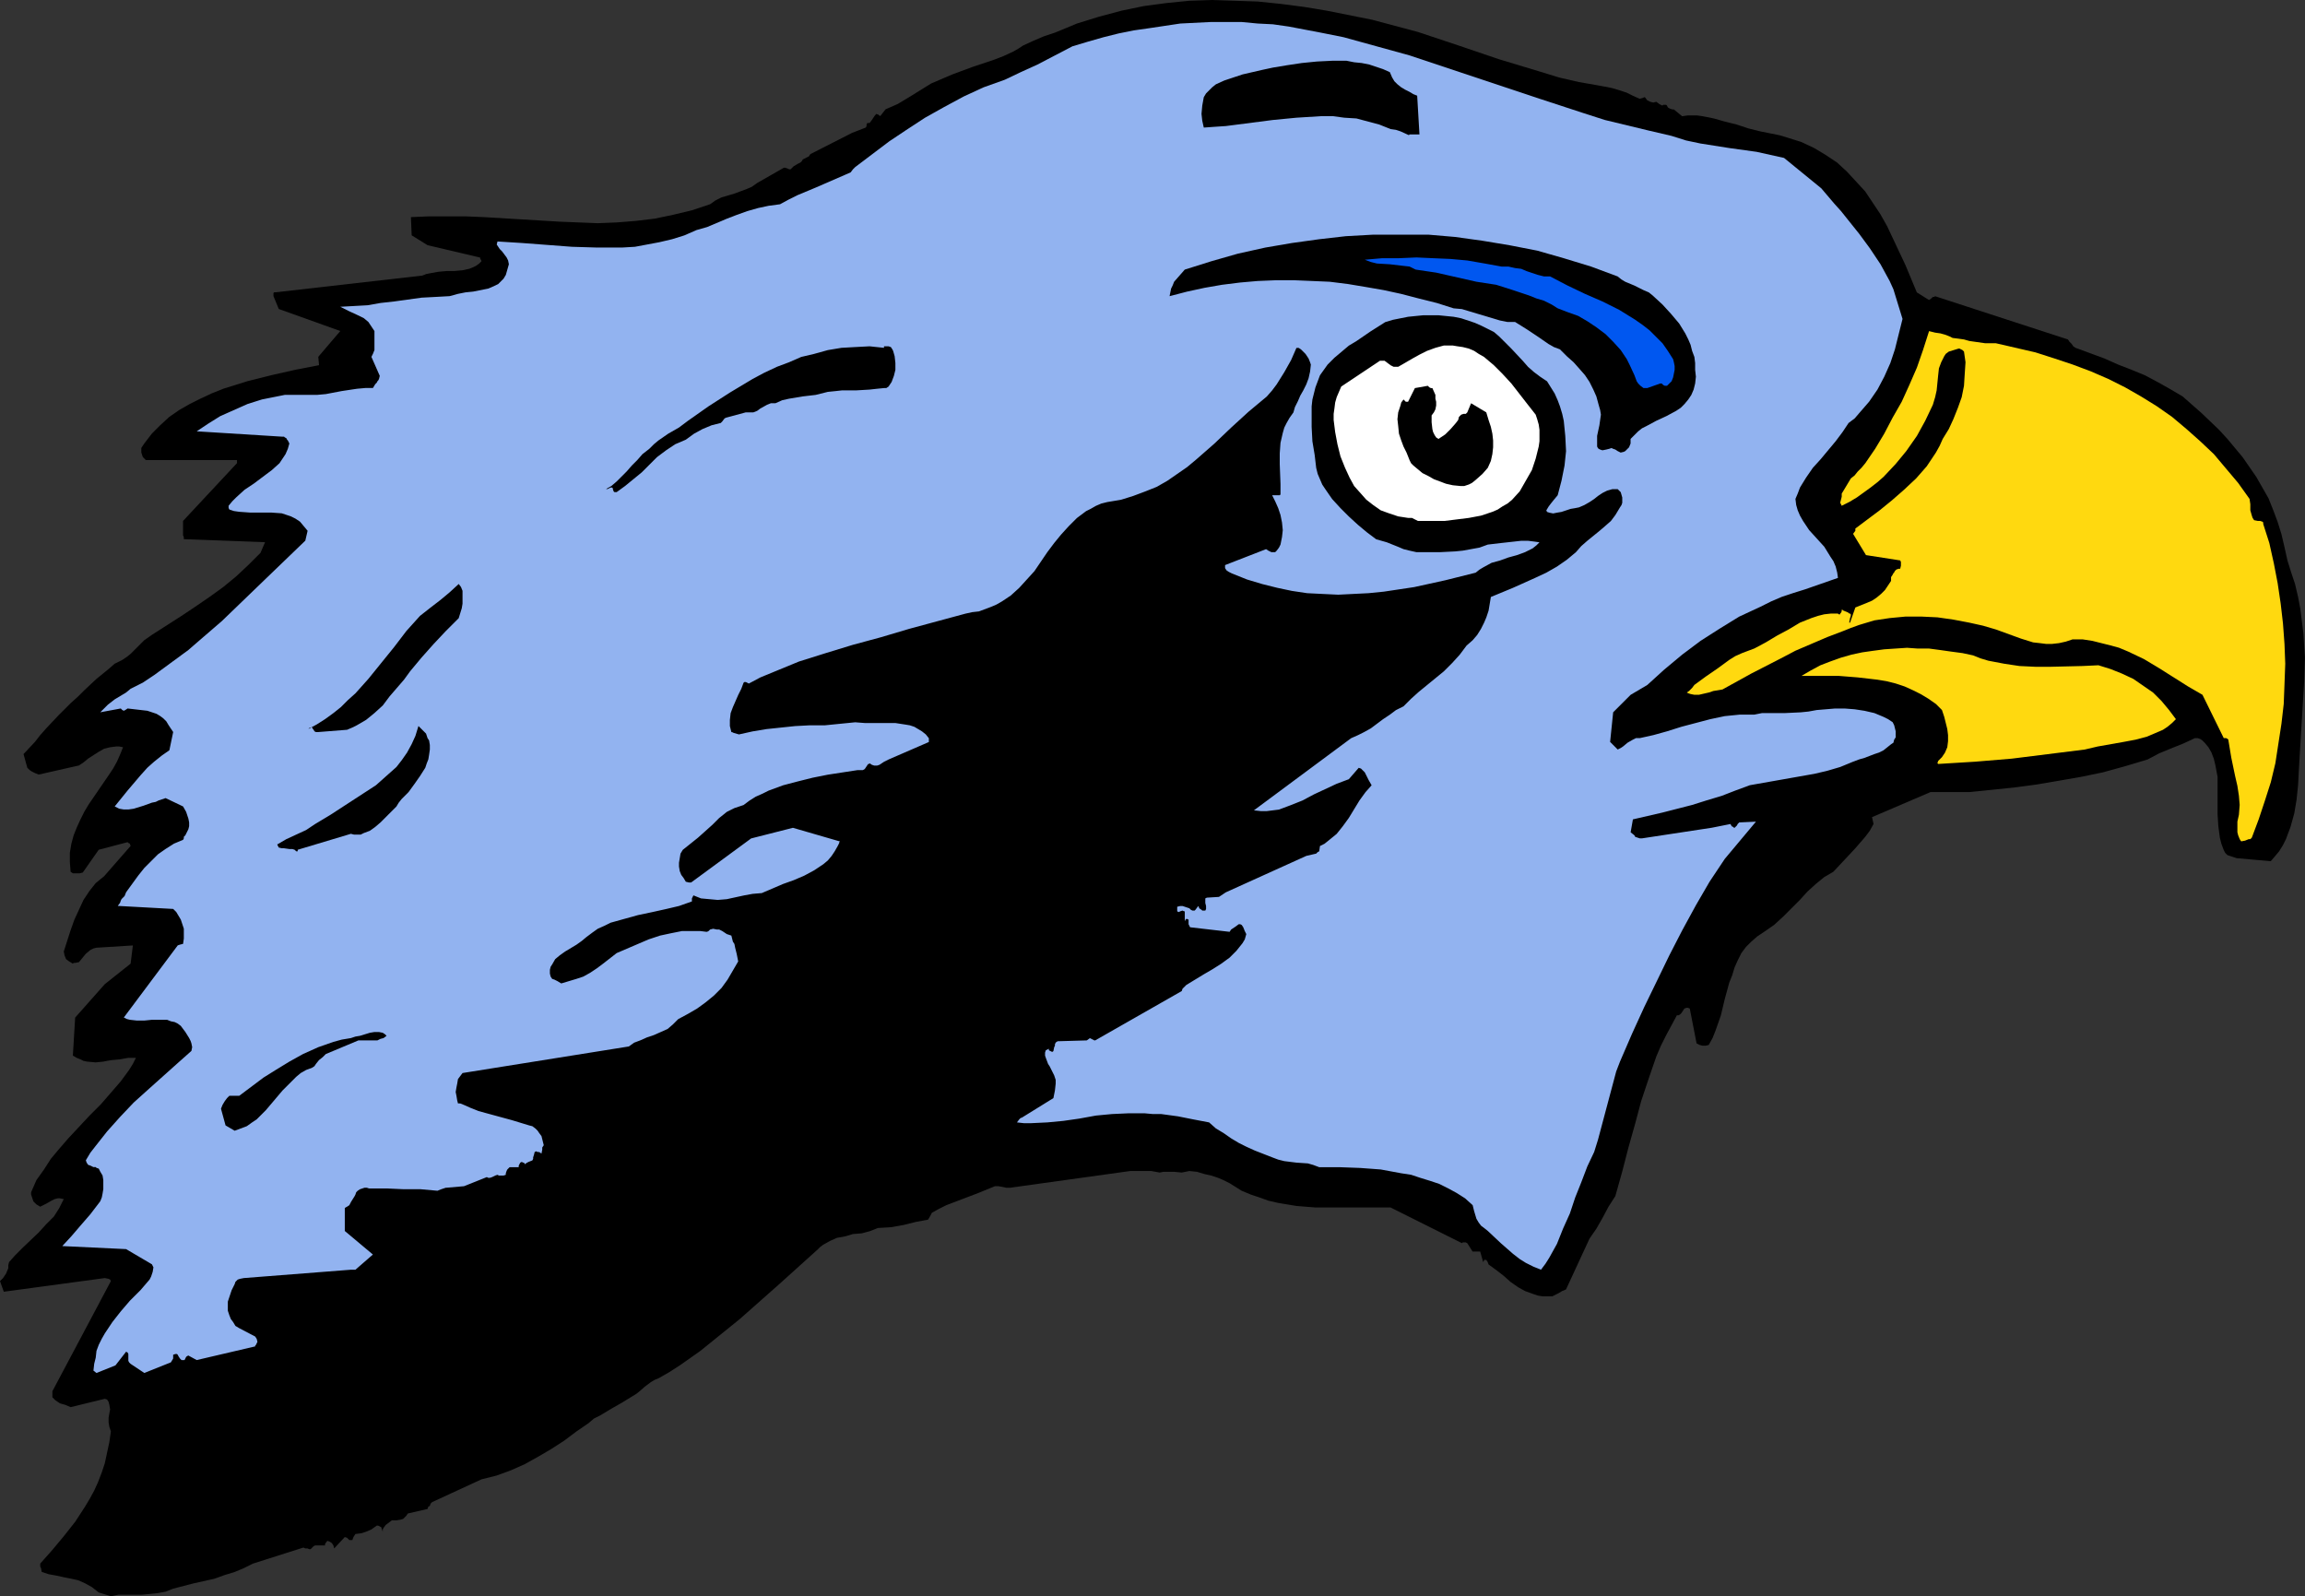 <?xml version="1.0" encoding="UTF-8" standalone="no"?>
<svg
   version="1.0"
   width="129.766mm"
   height="89.864mm"
   id="svg13"
   sodipodi:docname="Eagle 29.wmf"
   xmlns:inkscape="http://www.inkscape.org/namespaces/inkscape"
   xmlns:sodipodi="http://sodipodi.sourceforge.net/DTD/sodipodi-0.dtd"
   xmlns="http://www.w3.org/2000/svg"
   xmlns:svg="http://www.w3.org/2000/svg">
  <rect width="100%" height="100%" fill="#333333" stroke="none"/>
  <sodipodi:namedview
     id="namedview13"
     pagecolor="#ffffff"
     bordercolor="#000000"
     borderopacity="0.25"
     inkscape:showpageshadow="2"
     inkscape:pageopacity="0.0"
     inkscape:pagecheckerboard="0"
     inkscape:deskcolor="#d1d1d1"
     inkscape:document-units="mm" />
  <defs
     id="defs1">
    <pattern
       id="WMFhbasepattern"
       patternUnits="userSpaceOnUse"
       width="6"
       height="6"
       x="0"
       y="0" />
  </defs>
  <path
     style="fill:#000000;fill-opacity:1;fill-rule:evenodd;stroke:none"
     d="m 23.594,339.644 1.616,-0.323 h 1.616 3.232 l 1.778,-0.162 1.616,-0.162 1.778,-0.323 1.616,-0.646 4.363,-1.131 4.363,-0.969 2.262,-0.808 2.101,-0.646 1.939,-0.808 1.939,-0.969 10.666,-3.393 h 0.162 l 0.323,0.162 h 0.485 l 0.323,0.162 h 0.323 l 0.323,-0.323 0.323,-0.323 0.323,-0.162 h 1.939 0.162 v -0.323 l 0.485,-0.646 0.485,0.162 0.485,0.323 0.323,0.485 0.162,0.646 2.262,-2.424 0.485,0.162 0.323,0.323 0.162,0.162 h 0.646 l 0.162,-0.485 0.162,-0.323 0.323,-0.485 1.293,-0.162 0.97,-0.323 1.131,-0.485 1.131,-0.808 h 0.323 l 0.323,0.162 0.323,0.162 0.162,0.485 0.162,0.485 v -0.485 l 0.162,-0.323 0.485,-0.646 0.646,-0.485 0.646,-0.485 h 0.97 l 0.97,-0.162 0.485,-0.162 0.323,-0.323 0.323,-0.323 0.323,-0.485 4.202,-0.969 0.162,-0.485 0.323,-0.162 0.162,-0.485 0.323,-0.323 10.504,-4.847 3.232,-0.808 3.07,-1.131 2.909,-1.293 2.909,-1.616 2.747,-1.616 2.747,-1.777 2.586,-1.939 2.586,-1.777 1.131,-0.969 1.293,-0.646 2.424,-1.454 2.262,-1.293 2.101,-1.293 0.808,-0.485 0.646,-0.485 1.293,-1.131 1.293,-0.969 0.808,-0.485 0.808,-0.323 2.262,-1.293 2.262,-1.454 4.363,-3.07 4.202,-3.393 4.202,-3.393 8.403,-7.433 8.242,-7.433 0.485,-0.485 0.646,-0.485 1.454,-0.808 1.454,-0.646 1.778,-0.323 1.616,-0.485 1.939,-0.162 1.778,-0.485 1.616,-0.646 2.747,-0.162 2.747,-0.485 2.586,-0.646 2.586,-0.485 0.485,-0.808 0.323,-0.646 1.454,-0.808 1.616,-0.808 3.394,-1.293 3.394,-1.293 3.555,-1.454 h 0.808 l 0.808,0.162 0.808,0.162 h 0.808 l 25.533,-3.555 h 2.909 1.616 l 1.778,0.323 0.808,-0.162 h 0.808 1.454 l 1.616,0.162 0.808,-0.162 0.808,-0.162 1.616,0.162 1.616,0.485 1.454,0.323 1.454,0.485 1.131,0.485 1.293,0.646 1.293,0.808 1.293,0.808 1.939,0.808 1.939,0.646 1.778,0.646 2.101,0.485 3.878,0.646 4.04,0.323 h 4.04 4.04 4.04 3.878 l 15.19,7.594 0.162,-0.162 h 0.323 0.323 l 0.323,0.162 1.131,1.777 h 1.616 l 0.646,2.262 0.162,-0.323 v -0.162 h 0.162 0.323 l 0.323,0.485 0.162,0.485 1.778,1.293 1.454,1.131 1.454,1.293 1.616,1.131 1.454,0.808 1.778,0.646 0.97,0.323 0.97,0.162 h 0.97 1.131 l 1.293,-0.646 0.808,-0.485 0.808,-0.323 5.01,-10.826 1.454,-2.101 1.293,-2.262 1.293,-2.424 1.454,-2.262 1.454,-5.171 1.293,-5.009 1.454,-5.171 1.293,-4.847 1.616,-4.847 1.616,-4.686 0.97,-2.262 1.131,-2.262 1.131,-2.101 1.131,-2.101 h 0.323 l 0.323,-0.162 0.323,-0.323 0.323,-0.485 0.323,-0.485 0.485,-0.162 h 0.162 l 0.485,0.162 1.454,7.433 0.646,0.323 0.646,0.162 h 0.646 l 0.646,-0.162 0.808,-1.454 0.646,-1.616 1.131,-3.232 0.808,-3.393 0.97,-3.555 0.646,-1.616 0.485,-1.616 0.646,-1.454 0.808,-1.616 0.97,-1.293 1.131,-1.131 1.293,-1.131 1.454,-0.969 2.101,-1.454 1.939,-1.777 1.778,-1.777 1.778,-1.777 1.616,-1.777 1.778,-1.616 1.778,-1.454 1.939,-1.131 2.424,-2.585 2.262,-2.424 2.101,-2.424 0.97,-1.293 0.808,-1.454 -0.323,-1.454 12.443,-5.332 h 8.242 l 9.534,-0.969 4.848,-0.646 4.686,-0.808 4.686,-0.808 4.686,-0.969 4.686,-1.293 4.848,-1.454 2.424,-1.293 2.747,-1.131 2.424,-0.969 2.424,-1.131 h 0.646 l 0.485,0.162 0.485,0.323 0.485,0.485 0.808,0.969 0.646,1.131 0.485,1.293 0.323,1.293 0.485,2.585 v 2.747 5.171 l 0.162,2.585 0.323,2.424 0.323,1.293 0.485,1.293 0.162,0.323 0.162,0.323 0.485,0.485 1.939,0.646 7.272,0.646 0.97,-1.131 0.808,-0.969 0.808,-1.293 0.646,-1.293 0.485,-1.293 0.485,-1.293 0.808,-2.908 0.485,-2.908 0.323,-3.07 0.162,-3.07 0.162,-2.908 0.323,-5.332 0.323,-5.332 0.323,-5.332 0.162,-5.171 -0.323,-5.171 -0.323,-2.585 -0.323,-2.585 -0.485,-2.585 -0.646,-2.747 -0.808,-2.424 -0.808,-2.585 -0.646,-2.908 -0.646,-2.747 -0.808,-2.585 -0.97,-2.585 -0.97,-2.424 -1.293,-2.262 -1.293,-2.262 -1.454,-2.101 -1.454,-2.101 -1.616,-1.939 -1.616,-1.939 -1.778,-1.939 -3.717,-3.555 -4.04,-3.555 -2.747,-1.616 -2.586,-1.454 -2.747,-1.454 -2.747,-1.131 -2.909,-1.131 -2.909,-1.293 -3.07,-1.131 -3.07,-1.131 -0.485,-0.323 -0.323,-0.485 -0.485,-0.485 -0.323,-0.485 -28.28,-9.21 -0.162,0.162 h -0.323 l -0.323,0.323 -0.485,0.323 -2.586,-1.616 -2.424,-5.817 -2.586,-5.494 -1.293,-2.747 -1.454,-2.585 -1.616,-2.424 -1.616,-2.424 -1.939,-2.101 -1.939,-2.101 -2.101,-1.939 -2.424,-1.616 -2.424,-1.454 -2.747,-1.293 -3.07,-0.969 -1.616,-0.485 -1.616,-0.323 -2.424,-0.485 -2.586,-0.646 -2.424,-0.808 -2.586,-0.646 -2.262,-0.646 -2.424,-0.485 -1.131,-0.162 h -1.131 -0.97 l -1.131,0.162 -1.778,-1.454 h -0.323 l -0.485,-0.162 -0.323,-0.162 -0.162,-0.162 -0.162,-0.323 -0.162,-0.162 h -0.323 -0.323 l -0.162,0.162 -0.323,-0.162 -0.323,-0.162 -0.646,-0.485 -0.646,0.162 -0.646,-0.162 -0.646,-0.323 -0.485,-0.646 h -0.162 l -0.323,0.162 -0.646,0.162 -1.454,-0.646 -1.293,-0.646 -1.454,-0.485 -1.616,-0.485 -1.616,-0.323 -1.778,-0.323 -3.717,-0.646 -4.202,-0.969 -4.202,-1.293 -8.565,-2.585 -8.565,-2.908 -8.726,-2.908 -4.848,-1.293 -4.848,-1.293 -4.848,-0.969 -4.848,-0.969 -4.848,-0.808 -5.01,-0.646 L 267.609,0.323 262.761,0.162 257.913,0 l -4.848,0.162 -4.848,0.485 -4.848,0.646 -4.686,0.969 -4.848,1.293 -4.686,1.454 -4.686,1.939 -2.424,0.808 -2.262,0.969 -2.101,0.969 -0.97,0.646 -1.131,0.646 -2.101,0.969 -2.101,0.808 -4.363,1.454 -4.363,1.616 -2.262,0.969 -2.262,0.969 -4.686,2.908 -2.424,1.454 -2.586,1.131 -1.131,1.454 -0.162,-0.162 h -0.162 v -0.162 h -0.162 l -0.323,-0.162 -0.323,0.323 -0.323,0.485 -0.323,0.485 -0.485,0.646 h -0.323 -0.162 l -0.162,0.323 v 0.323 l -0.162,0.323 -2.909,1.131 -8.888,4.524 -0.323,0.485 -0.323,0.162 -0.97,0.485 -0.162,0.323 -0.323,0.323 -0.646,0.323 -0.808,0.485 -0.323,0.323 -0.323,0.323 h -0.323 l -0.323,-0.162 -0.485,-0.162 h -0.323 l -5.656,3.232 -1.131,0.808 -1.131,0.485 -2.586,0.969 -2.747,0.808 -1.293,0.646 -1.131,0.808 -3.878,1.293 -4.04,0.969 -3.878,0.808 -4.04,0.485 -4.04,0.323 -4.04,0.162 -4.04,-0.162 -4.04,-0.162 -8.08,-0.485 -8.08,-0.485 -3.878,-0.162 h -3.878 -3.878 l -3.878,0.162 0.162,3.878 3.394,2.101 10.989,2.585 h 0.162 v 0.162 l 0.162,0.323 0.162,0.323 -0.485,0.485 -0.646,0.485 -0.646,0.323 -0.808,0.323 -1.454,0.323 -1.778,0.162 h -1.616 l -1.778,0.162 -1.778,0.323 -0.808,0.162 -0.808,0.323 -31.189,3.555 h -0.323 l -0.162,0.162 v 0.323 0.323 l 1.131,2.747 13.09,4.686 -4.686,5.494 0.162,1.777 -5.01,0.969 -5.01,1.131 -5.171,1.293 -2.586,0.808 -2.586,0.808 -2.424,0.969 -2.424,1.131 -2.262,1.131 -2.262,1.293 -2.101,1.454 -1.939,1.777 -1.778,1.777 -1.616,2.101 -0.323,0.485 -0.323,0.485 v 0.485 0.485 l 0.162,0.485 0.162,0.485 0.323,0.323 0.323,0.323 h 18.907 0.162 0.323 v 0.323 0.323 L 38.946,110.845 v 2.747 0.323 l 0.162,0.323 v 0.485 l 17.291,0.646 -0.97,2.262 -2.586,2.585 -2.586,2.424 -2.747,2.262 -2.909,2.101 -3.07,2.101 -2.909,1.939 -6.302,4.04 -1.616,1.131 -1.454,1.454 -1.454,1.454 -0.808,0.646 -0.97,0.646 -1.616,0.808 -1.293,1.131 -2.586,2.101 -2.586,2.424 -1.293,1.293 -1.616,1.454 -2.586,2.585 -2.586,2.747 -1.293,1.454 -1.131,1.454 -2.424,2.585 0.808,2.908 0.485,0.485 0.485,0.323 0.646,0.323 0.808,0.323 8.565,-1.939 0.97,-0.646 0.97,-0.808 2.262,-1.454 1.131,-0.646 1.293,-0.323 1.293,-0.162 h 0.646 l 0.808,0.162 -0.646,1.616 -0.646,1.454 -0.808,1.454 -0.97,1.454 -2.101,3.07 -2.101,3.07 -0.97,1.616 -0.808,1.616 -0.808,1.777 -0.646,1.616 -0.485,1.777 -0.323,1.939 v 1.939 l 0.162,2.101 0.485,0.323 h 0.808 0.646 l 0.646,-0.162 3.394,-4.847 6.141,-1.616 0.162,0.162 0.323,0.162 0.162,0.485 -5.656,6.463 -0.808,0.646 -0.97,0.808 -0.646,0.808 -0.646,0.808 -1.293,1.939 -0.97,2.101 -0.97,2.101 -0.808,2.262 -1.454,4.524 0.162,0.808 0.323,0.808 0.646,0.485 0.808,0.485 0.162,-0.162 h 0.323 l 0.808,-0.162 1.454,-1.777 0.97,-0.808 0.646,-0.323 0.646,-0.162 7.757,-0.485 -0.485,3.878 -5.494,4.363 -6.302,7.11 -0.485,8.079 0.808,0.485 0.808,0.323 0.646,0.323 0.808,0.162 1.778,0.162 1.616,-0.162 0.808,-0.162 0.97,-0.162 1.778,-0.162 1.778,-0.323 h 1.616 l -0.646,1.293 -0.808,1.293 -1.778,2.424 -2.101,2.424 -2.101,2.424 -2.424,2.424 -2.262,2.424 -2.262,2.424 -2.101,2.424 -1.616,1.939 -1.454,2.262 -1.616,2.262 -1.131,2.585 v 0.485 l 0.162,0.485 0.323,0.969 0.646,0.646 0.808,0.485 1.293,-0.646 1.131,-0.646 0.646,-0.323 0.646,-0.162 h 0.485 l 0.808,0.162 -0.485,0.969 -0.485,0.969 -1.131,1.777 -1.616,1.616 -1.616,1.777 -3.394,3.232 -1.616,1.616 -1.293,1.454 -0.162,0.646 v 0.646 L 1.293,270.972 0.646,271.941 0,272.587 l 0.808,2.262 21.493,-2.908 0.808,0.162 0.323,0.162 0.162,0.323 -12.443,23.429 v 1.293 l 0.323,0.323 0.323,0.323 0.97,0.646 1.131,0.323 1.131,0.485 7.272,-1.777 0.485,0.162 0.323,0.485 0.162,0.646 0.162,0.969 -0.162,0.808 -0.162,0.969 v 0.969 l 0.162,0.969 0.323,0.969 -0.323,2.262 -0.485,2.262 -0.485,2.262 -0.646,1.939 -0.808,2.101 -0.808,1.777 -0.97,1.777 -0.97,1.616 -2.101,3.232 -2.424,3.07 -2.424,2.908 -2.586,2.908 v 0.646 l 0.162,0.323 0.162,0.808 1.454,0.485 1.778,0.323 1.454,0.323 1.616,0.323 1.454,0.323 1.454,0.646 1.454,0.808 1.454,1.131 z"
     id="path1" />
  <path
     style="fill:#92b3f0;fill-opacity:1;fill-rule:evenodd;stroke:none"
     d="m 20.523,292.139 4.04,-1.616 2.262,-2.908 0.323,0.162 0.162,0.323 v 1.454 l 0.162,0.323 0.323,0.323 2.909,1.939 5.656,-2.262 0.485,-0.808 v -0.808 l 0.485,-0.162 h 0.323 l 0.162,0.162 0.162,0.323 0.323,0.485 0.323,0.323 h 0.323 0.323 l 0.162,-0.323 0.162,-0.323 0.162,-0.162 0.323,-0.162 1.778,0.969 12.443,-2.908 v -0.162 l 0.162,-0.162 0.323,-0.646 -0.162,-0.646 -0.323,-0.485 -3.394,-1.777 -0.808,-0.485 -0.485,-0.808 -0.485,-0.646 -0.323,-0.808 -0.323,-0.969 v -0.969 -0.969 l 0.323,-0.969 0.485,-1.454 0.646,-1.293 0.162,-0.485 0.485,-0.485 0.485,-0.162 0.808,-0.162 22.786,-1.777 h 0.97 l 3.717,-3.232 -5.979,-5.009 v -4.524 -0.323 l 0.162,-0.162 0.323,-0.162 0.485,-0.323 0.162,-0.323 0.162,-0.323 0.808,-1.293 0.162,-0.323 0.162,-0.485 0.323,-0.323 0.485,-0.323 0.485,-0.162 0.485,-0.162 h 0.485 l 0.485,0.162 h 1.939 1.939 l 3.555,0.162 h 3.555 l 3.555,0.323 0.808,-0.323 0.485,-0.162 0.485,-0.162 h 0.162 l 3.717,-0.323 4.848,-1.939 0.323,0.162 h 0.323 l 0.485,-0.162 0.323,-0.162 0.323,-0.162 0.485,-0.162 0.323,0.162 h 0.97 l 0.485,-0.162 v -0.323 l 0.162,-0.485 0.162,-0.323 0.485,-0.485 h 1.939 v -0.323 l 0.162,-0.323 0.162,-0.323 0.323,-0.162 0.323,0.162 h 0.162 l 0.162,0.323 0.485,-0.323 0.323,-0.162 0.808,-0.323 0.162,-0.323 v -0.323 l 0.162,-0.485 0.162,-0.646 0.323,-0.162 0.323,0.162 h 0.323 l 0.485,0.323 0.162,-0.808 v -0.485 l 0.323,-0.485 -0.323,-1.293 -0.162,-0.646 -0.485,-0.646 -0.323,-0.485 -0.485,-0.485 -0.646,-0.485 -0.646,-0.162 -3.717,-1.131 -3.555,-0.969 -3.555,-0.969 -1.616,-0.646 -1.454,-0.646 -0.808,-0.323 H 97.445 l -0.162,-0.646 -0.162,-0.969 -0.162,-0.808 0.162,-0.969 0.162,-0.808 0.162,-0.969 0.485,-0.646 0.485,-0.646 35.39,-5.655 1.131,-0.808 1.293,-0.485 1.454,-0.646 1.454,-0.485 1.454,-0.646 1.454,-0.646 1.131,-0.969 1.131,-1.131 2.101,-1.131 1.939,-1.131 1.778,-1.293 1.778,-1.454 1.616,-1.616 1.293,-1.777 1.131,-1.939 1.131,-1.939 -0.323,-1.616 -0.323,-1.293 -0.162,-0.808 -0.323,-0.485 -0.162,-0.646 -0.162,-0.646 -0.97,-0.323 -0.97,-0.646 -0.646,-0.323 h -0.485 l -0.808,-0.162 -0.646,0.162 -0.323,0.323 -0.323,0.162 h -0.162 v 0 l -1.293,-0.162 h -1.454 -2.424 l -2.424,0.485 -2.262,0.485 -2.424,0.808 -2.262,0.969 -4.525,1.939 -1.454,1.131 -1.454,1.131 -1.293,0.969 -1.454,0.969 -1.454,0.808 -1.454,0.485 -1.616,0.485 -1.616,0.485 -0.808,-0.485 -0.323,-0.162 -0.323,-0.162 -0.485,-0.162 -0.323,-0.485 -0.162,-0.646 v -0.808 l 0.162,-0.646 0.323,-0.485 0.646,-1.131 0.97,-0.808 1.131,-0.808 2.424,-1.454 1.131,-0.808 0.97,-0.808 1.293,-0.969 1.131,-0.808 1.454,-0.646 1.293,-0.646 2.909,-0.808 2.909,-0.808 3.07,-0.646 2.909,-0.646 2.747,-0.646 2.747,-0.969 v -0.646 l 0.323,-0.646 0.808,0.323 0.808,0.323 1.778,0.162 1.778,0.162 1.939,-0.162 3.717,-0.808 1.778,-0.323 1.939,-0.162 2.262,-0.969 2.262,-0.969 2.262,-0.808 2.262,-0.969 2.101,-1.131 1.939,-1.293 0.97,-0.808 0.808,-0.969 0.646,-0.969 0.646,-1.131 0.323,-0.646 v -0.162 l 0.162,-0.162 -10.019,-2.908 -8.888,2.262 -12.766,9.372 h -0.485 l -0.646,-0.162 -0.485,-0.808 -0.485,-0.646 -0.323,-0.808 -0.162,-0.969 v -0.808 l 0.162,-0.969 0.162,-0.969 0.485,-0.808 1.616,-1.293 1.616,-1.293 3.07,-2.747 1.454,-1.454 1.616,-1.293 1.616,-0.808 0.97,-0.323 0.97,-0.323 1.293,-0.969 1.293,-0.808 1.454,-0.646 1.293,-0.646 3.07,-1.131 3.07,-0.808 3.232,-0.808 3.232,-0.646 6.302,-0.969 h 1.131 l 0.323,-0.162 0.162,-0.162 0.323,-0.485 0.323,-0.485 h 0.162 l 0.162,-0.162 0.485,0.323 0.485,0.162 h 0.646 l 0.485,-0.162 0.97,-0.646 0.97,-0.485 8.565,-3.716 v -0.808 l -0.646,-0.808 -0.808,-0.646 -0.808,-0.485 -0.808,-0.485 -0.97,-0.323 -0.97,-0.162 -2.101,-0.323 h -2.262 -2.101 -2.101 l -2.101,-0.162 -3.232,0.323 -3.232,0.323 h -3.232 l -3.07,0.162 -3.07,0.323 -3.07,0.323 -2.909,0.485 -2.909,0.646 -1.131,-0.323 -0.323,-0.162 h -0.162 l -0.323,-1.293 v -1.293 l 0.162,-1.454 0.485,-1.293 1.131,-2.585 0.646,-1.293 0.485,-1.293 0.162,-0.162 h 0.323 l 0.646,0.323 2.424,-1.293 2.747,-1.131 2.747,-1.131 2.747,-1.131 5.656,-1.777 5.818,-1.777 5.979,-1.616 5.979,-1.777 5.979,-1.616 5.979,-1.616 1.454,-0.323 1.454,-0.162 1.293,-0.485 1.293,-0.485 1.131,-0.485 1.131,-0.646 1.939,-1.293 1.778,-1.616 1.616,-1.777 1.616,-1.777 2.747,-4.04 1.454,-1.939 1.454,-1.777 1.616,-1.777 1.778,-1.777 1.939,-1.454 0.97,-0.485 1.131,-0.646 1.131,-0.485 1.293,-0.323 2.909,-0.485 2.586,-0.808 2.586,-0.969 2.424,-0.969 2.262,-1.293 2.101,-1.454 2.101,-1.454 1.939,-1.616 3.878,-3.393 3.555,-3.393 3.717,-3.393 1.939,-1.616 1.939,-1.616 1.131,-1.293 0.97,-1.293 1.616,-2.585 1.454,-2.585 1.131,-2.585 h 0.485 l 0.485,0.323 0.485,0.485 0.485,0.485 0.646,0.969 0.323,0.808 0.162,0.485 -0.162,1.454 -0.323,1.454 -0.485,1.293 -0.646,1.293 -0.646,1.131 -0.485,1.131 -0.646,1.293 -0.323,1.131 -0.808,1.131 -0.646,1.131 -0.485,0.969 -0.323,1.131 -0.485,2.101 -0.162,2.262 v 2.262 l 0.162,4.201 v 2.101 0.162 l -0.162,0.162 h -0.485 -0.646 -0.485 l 0.646,1.293 0.646,1.454 0.485,1.454 0.323,1.616 0.162,1.616 -0.162,1.454 -0.323,1.616 -0.323,0.646 -0.485,0.646 -0.323,0.323 h -0.162 -0.323 -0.323 l -0.646,-0.323 -0.485,-0.323 -8.726,3.393 v 0.646 l 0.323,0.485 0.485,0.323 0.646,0.323 3.232,1.293 3.232,0.969 3.232,0.808 3.07,0.646 3.232,0.485 3.232,0.162 3.394,0.162 3.232,-0.162 3.232,-0.162 3.232,-0.323 3.232,-0.485 3.232,-0.485 6.626,-1.454 6.464,-1.616 0.808,-0.646 0.808,-0.485 1.778,-0.969 1.778,-0.485 1.778,-0.646 1.778,-0.485 1.778,-0.646 1.616,-0.808 0.808,-0.646 0.646,-0.646 -1.131,-0.162 -1.293,-0.162 h -1.454 l -1.454,0.162 -2.909,0.323 -2.747,0.323 -1.778,0.646 -1.778,0.323 -1.778,0.323 -1.616,0.162 -3.232,0.162 h -3.394 -1.616 l -1.454,-0.323 -1.293,-0.323 -1.131,-0.485 -2.424,-0.969 -1.131,-0.323 -1.131,-0.323 -1.939,-1.454 -1.939,-1.616 -1.939,-1.777 -1.778,-1.777 -1.778,-1.939 -1.454,-2.101 -0.646,-0.969 -0.485,-1.131 -0.485,-1.131 -0.323,-1.293 -0.323,-2.747 -0.485,-2.908 -0.162,-3.07 v -2.908 -1.454 l 0.162,-1.454 0.323,-1.293 0.323,-1.293 0.485,-1.293 0.485,-1.293 0.808,-1.131 0.808,-1.131 1.454,-1.454 3.07,-2.585 1.616,-0.969 3.07,-2.101 3.07,-1.939 1.616,-0.485 1.616,-0.323 1.616,-0.323 1.616,-0.162 1.616,-0.162 h 1.616 1.616 l 1.616,0.162 1.616,0.162 1.616,0.323 1.454,0.485 1.454,0.485 1.454,0.646 1.293,0.646 1.293,0.646 1.131,0.969 2.586,2.585 2.424,2.585 1.131,1.293 1.293,1.131 1.293,0.969 1.454,0.969 0.808,1.293 0.808,1.293 0.646,1.454 0.485,1.293 0.485,1.616 0.323,1.454 0.162,1.616 0.162,1.616 0.162,3.232 -0.323,3.07 -0.646,3.232 -0.808,3.07 -0.808,0.969 -0.646,0.808 -0.485,0.646 -0.485,0.808 0.162,0.323 0.485,0.162 0.808,0.162 0.808,-0.162 0.97,-0.162 0.97,-0.323 0.97,-0.323 0.97,-0.162 0.808,-0.162 1.131,-0.485 1.131,-0.646 0.97,-0.646 0.808,-0.646 0.97,-0.646 0.97,-0.485 1.131,-0.323 h 0.485 0.646 l 0.323,0.323 0.323,0.323 0.323,1.131 v 0.485 0.646 l -0.162,0.485 -0.323,0.485 -0.97,1.616 -0.97,1.293 -1.293,1.131 -1.131,0.969 -2.586,2.101 -1.293,1.131 -1.131,1.293 -1.939,1.616 -2.101,1.454 -2.262,1.293 -2.424,1.131 -4.686,2.101 -4.686,1.939 -0.485,2.908 -0.485,1.454 -0.485,1.131 -0.646,1.293 -0.808,1.293 -0.97,1.131 -1.293,1.131 -1.454,1.939 -1.616,1.777 -1.778,1.777 -1.778,1.454 -3.555,2.908 -1.616,1.454 -1.616,1.616 -1.616,0.808 -1.293,0.969 -1.454,0.969 -1.293,0.969 -1.293,0.969 -1.454,0.808 -1.293,0.646 -1.454,0.646 -20.685,15.35 1.454,0.162 h 1.293 l 1.293,-0.162 1.293,-0.162 1.293,-0.485 1.293,-0.485 2.424,-0.969 2.424,-1.293 2.424,-1.131 2.424,-1.131 1.293,-0.485 1.293,-0.485 2.101,-2.424 0.485,0.162 0.323,0.323 0.485,0.485 0.485,0.969 0.323,0.646 0.646,1.131 -1.293,1.454 -1.293,1.777 -2.262,3.716 -1.293,1.777 -1.293,1.616 -1.778,1.454 -0.808,0.646 -0.97,0.485 -0.162,1.131 -0.323,0.162 -0.323,0.323 -2.101,0.485 -17.13,7.756 -1.454,0.969 -2.586,0.162 -0.323,0.162 v 0.323 0.646 l 0.162,0.646 v 0.646 l -0.162,0.323 h -0.323 -0.323 l -0.162,-0.162 -0.485,-0.323 -0.162,-0.485 -0.162,0.162 -0.485,0.646 -0.162,0.162 h -0.485 l -0.323,-0.162 -0.323,-0.323 -0.485,-0.162 -0.97,-0.323 h -0.485 l -0.646,0.162 v 0.969 l 0.323,0.162 0.323,-0.162 0.485,-0.162 0.323,0.162 h 0.162 v 2.747 -0.646 l 0.162,-0.323 0.162,-0.162 h 0.162 l 0.323,0.162 v 0.485 0.485 l 0.162,0.323 0.162,0.323 8.403,0.969 0.323,-0.485 0.485,-0.323 0.485,-0.323 0.646,-0.485 h 0.323 l 0.323,0.162 0.323,0.485 0.323,0.808 0.323,0.646 -0.323,1.131 -0.485,0.808 -0.646,0.808 -0.646,0.808 -1.454,1.454 -1.778,1.293 -1.778,1.131 -1.939,1.131 -3.717,2.262 -0.162,0.162 -0.323,0.323 -0.323,0.323 -0.162,0.485 -18.422,10.503 h -0.162 l -0.323,-0.162 -0.323,-0.162 -0.323,-0.162 -0.646,0.485 -5.656,0.162 h -0.485 l -0.323,0.162 -0.162,0.162 -0.162,0.323 v 0.323 l -0.162,0.323 -0.162,0.808 -0.162,0.162 h -0.162 l -0.323,-0.162 -0.323,-0.162 v -0.323 l -0.646,0.323 -0.162,0.485 v 0.646 l 0.162,0.485 0.485,1.293 0.323,0.485 0.162,0.323 0.485,0.969 0.323,0.646 0.323,0.969 v 0.808 l -0.162,1.454 -0.323,1.616 -6.787,4.201 h -0.162 l -0.323,0.323 -0.485,0.646 1.454,0.162 h 1.616 l 3.394,-0.162 3.394,-0.323 3.394,-0.485 3.555,-0.646 3.394,-0.323 3.555,-0.162 h 1.778 1.616 l 1.778,0.162 h 1.778 l 3.555,0.485 3.232,0.646 3.394,0.646 1.454,1.293 1.616,0.969 1.616,1.131 1.616,0.969 1.616,0.808 1.778,0.808 3.717,1.454 1.293,0.485 1.293,0.323 2.586,0.323 2.424,0.162 1.131,0.323 1.293,0.485 h 4.363 l 4.363,0.162 4.363,0.323 4.363,0.808 2.101,0.323 1.939,0.646 2.101,0.646 1.939,0.646 1.939,0.969 1.778,0.969 1.778,1.131 1.616,1.454 0.323,1.293 0.485,1.616 0.485,0.808 0.485,0.646 0.646,0.485 0.808,0.646 2.747,2.585 2.586,2.262 1.454,1.131 1.293,0.808 1.616,0.808 1.616,0.646 0.97,-1.293 0.808,-1.293 1.616,-2.908 1.293,-3.232 1.454,-3.232 1.131,-3.393 1.293,-3.232 1.293,-3.393 1.454,-3.07 0.808,-2.585 0.646,-2.424 1.293,-4.847 1.293,-4.847 0.646,-2.424 0.808,-2.101 2.586,-5.979 2.586,-5.655 2.747,-5.655 2.586,-5.332 2.747,-5.332 2.909,-5.332 2.909,-5.009 3.232,-4.847 6.626,-7.917 -3.555,0.162 -0.323,0.323 -0.162,0.323 -0.162,0.162 -0.323,0.323 h -0.162 l -0.162,-0.162 -0.323,-0.162 -0.162,-0.323 -0.162,-0.162 h 0.162 l -4.04,0.808 -14.867,2.262 h -0.485 l -0.485,-0.162 -0.485,-0.162 -0.162,-0.323 -0.808,-0.646 0.485,-2.747 6.302,-1.454 6.302,-1.616 3.07,-0.969 3.232,-0.969 2.909,-1.131 3.07,-1.131 5.494,-0.969 2.747,-0.485 2.747,-0.485 2.747,-0.485 2.747,-0.646 2.747,-0.808 2.747,-1.131 1.293,-0.485 1.131,-0.323 2.101,-0.808 0.97,-0.323 0.97,-0.485 0.808,-0.646 0.808,-0.646 0.485,-0.323 0.162,-0.646 0.323,-0.485 v -0.646 -0.646 l -0.162,-0.646 -0.162,-0.646 -0.323,-0.646 -0.97,-0.646 -0.97,-0.485 -1.939,-0.808 -2.101,-0.485 -2.101,-0.323 -2.101,-0.162 h -2.101 l -1.939,0.162 -1.939,0.162 -1.778,0.323 -1.616,0.162 -3.394,0.162 h -3.232 -1.616 l -1.616,0.323 h -1.454 -1.616 l -3.232,0.323 -3.07,0.646 -3.07,0.808 -3.07,0.808 -3.07,0.969 -2.909,0.808 -2.909,0.646 h -0.808 l -0.646,0.323 -1.131,0.646 -0.97,0.808 -0.485,0.323 -0.646,0.323 -1.616,-1.616 0.646,-6.302 3.717,-3.716 3.555,-2.101 3.555,-3.232 3.878,-3.232 3.878,-2.908 4.04,-2.585 4.202,-2.585 4.525,-2.101 2.262,-1.131 2.262,-0.969 2.424,-0.808 2.586,-0.808 6.949,-2.424 -0.162,-1.131 -0.323,-1.293 -0.485,-1.131 -0.646,-0.969 -1.293,-2.101 -3.232,-3.555 -1.293,-1.939 -0.646,-1.131 -0.485,-1.131 -0.323,-1.131 -0.162,-1.293 0.485,-1.131 0.485,-1.293 1.293,-2.101 1.454,-2.101 1.616,-1.777 1.616,-1.939 1.616,-1.939 1.454,-1.939 1.293,-1.939 1.293,-0.969 0.97,-1.131 2.101,-2.424 1.778,-2.585 1.454,-2.747 1.293,-2.908 0.97,-2.908 0.808,-3.232 0.808,-3.232 -0.646,-2.101 -0.646,-2.101 -0.646,-2.101 -0.808,-1.777 -0.97,-1.777 -0.97,-1.777 -2.262,-3.393 -2.262,-3.07 -2.586,-3.232 -1.293,-1.616 -1.454,-1.616 -2.747,-3.232 -7.918,-6.463 -2.909,-0.646 -2.909,-0.646 -5.818,-0.808 -6.141,-0.969 -3.07,-0.646 -3.07,-0.969 -4.848,-1.131 -4.686,-1.131 -4.686,-1.131 -4.525,-1.454 -9.373,-3.07 -9.211,-3.07 -9.211,-3.07 -9.211,-3.07 -4.686,-1.293 -4.686,-1.293 -4.686,-1.293 -4.848,-0.969 -3.394,-0.646 -3.394,-0.646 -3.394,-0.485 -3.232,-0.162 -3.394,-0.323 h -3.232 -3.394 l -3.232,0.162 -3.232,0.162 -3.232,0.485 -3.232,0.485 -3.394,0.485 -3.232,0.646 -3.232,0.808 -3.394,0.969 -3.232,0.969 -3.717,1.939 -3.717,1.939 -3.555,1.616 -3.394,1.616 -4.525,1.616 -4.202,1.939 -4.202,2.262 -4.04,2.262 -3.717,2.424 -3.878,2.585 -7.272,5.494 -0.162,0.162 -0.323,0.323 -0.485,0.646 -3.717,1.616 -3.717,1.616 -3.878,1.616 -1.939,0.969 -1.778,0.969 -2.424,0.323 -2.262,0.485 -2.262,0.646 -2.262,0.808 -2.101,0.808 -4.202,1.777 -2.262,0.646 -2.586,1.131 -2.586,0.808 -2.747,0.646 -2.586,0.485 -2.586,0.485 -2.747,0.162 h -2.586 -2.747 l -5.333,-0.162 -10.666,-0.808 -5.171,-0.323 -0.162,0.646 0.323,0.485 0.323,0.485 0.485,0.485 0.97,1.293 0.323,0.646 0.162,0.808 -0.646,2.262 -0.485,0.808 -0.646,0.646 -0.485,0.485 -0.646,0.323 -1.454,0.646 -1.616,0.323 -1.616,0.323 -1.616,0.162 -1.616,0.323 -1.778,0.485 -2.909,0.162 -3.07,0.162 -5.818,0.808 -2.909,0.323 -2.747,0.485 -2.909,0.162 -2.909,0.162 1.939,0.969 2.101,0.969 0.97,0.485 0.97,0.808 0.646,0.969 0.646,0.969 v 1.293 1.454 1.293 l -0.323,0.808 -0.323,0.646 1.778,4.04 -0.162,0.646 -0.162,0.323 -0.162,0.162 -0.162,0.323 -0.323,0.323 -0.485,0.808 h -1.616 l -1.778,0.162 -3.232,0.485 -3.394,0.646 -1.778,0.162 H 65.771 63.994 62.378 60.6 l -1.616,0.323 -1.616,0.323 -1.616,0.323 -3.07,0.969 -2.909,1.293 -2.909,1.293 -2.586,1.616 -2.424,1.616 18.099,1.131 h 0.485 l 0.162,0.162 0.323,0.162 0.162,0.323 0.162,0.162 0.323,0.646 -0.323,1.131 -0.485,1.131 -0.646,0.969 -0.646,0.969 -1.616,1.454 -1.939,1.454 -1.939,1.454 -1.939,1.293 -1.778,1.616 -0.808,0.808 -0.808,0.969 v 0.323 0.162 l 0.162,0.323 0.97,0.323 1.131,0.162 2.262,0.162 h 4.525 l 2.262,0.162 0.97,0.323 0.97,0.323 0.97,0.485 0.97,0.646 0.808,0.969 0.808,0.969 -0.485,2.101 -4.363,4.201 -4.363,4.201 -4.525,4.363 -4.525,4.363 -4.686,4.04 -2.424,2.101 -2.424,1.777 -2.424,1.777 -2.424,1.777 -2.424,1.616 -2.586,1.293 -0.97,0.808 -0.808,0.485 -0.808,0.485 -0.808,0.485 -1.454,1.131 -0.808,0.808 -0.808,0.808 4.363,-0.808 0.323,0.323 0.323,0.162 0.323,-0.162 0.485,-0.323 4.202,0.485 0.97,0.323 0.97,0.323 0.808,0.485 0.646,0.485 0.646,0.646 0.485,0.808 0.97,1.454 -0.808,3.878 -1.616,1.131 -1.616,1.293 -1.454,1.293 -1.454,1.616 -2.747,3.232 -2.747,3.393 0.97,0.485 0.97,0.162 h 0.97 l 1.131,-0.162 2.101,-0.646 1.778,-0.646 0.808,-0.162 0.646,-0.323 1.454,-0.485 3.717,1.777 0.646,1.131 0.485,1.454 0.162,0.808 v 0.808 l -0.162,0.646 -0.323,0.646 -0.323,0.646 -0.323,0.323 v 0.323 l -0.162,0.323 -1.939,0.808 -1.778,1.131 -1.616,1.131 -1.454,1.454 -1.454,1.454 -1.293,1.616 -1.293,1.777 -1.293,1.777 -0.323,0.808 -0.646,0.646 -0.162,0.323 -0.162,0.485 -0.485,0.646 11.797,0.646 0.646,0.646 0.485,0.808 0.485,0.808 0.323,0.969 0.323,0.969 v 0.969 1.131 l -0.162,1.131 -0.646,0.162 -0.485,0.162 -11.474,15.35 0.646,0.323 0.646,0.162 1.454,0.162 h 1.616 l 1.616,-0.162 h 1.778 1.454 l 0.808,0.323 0.808,0.162 0.646,0.323 0.646,0.485 0.97,1.293 0.808,1.293 0.323,0.646 0.162,0.485 0.162,0.808 -0.162,0.808 -2.909,2.585 -3.07,2.747 -3.07,2.747 -3.232,2.908 -2.909,3.07 -2.747,3.07 -2.424,3.07 -1.131,1.454 -0.97,1.616 0.162,0.485 0.323,0.485 0.485,0.162 0.646,0.323 h 0.485 l 0.162,0.162 0.485,0.162 0.323,0.646 0.485,0.808 0.162,0.969 v 0.969 0.969 l -0.162,0.969 -0.162,0.808 -0.323,0.808 -2.101,2.747 -2.101,2.424 -1.939,2.262 -1.939,2.101 13.574,0.646 5.494,3.232 0.162,0.323 0.162,0.323 -0.162,0.969 -0.323,0.969 -0.323,0.646 -1.939,2.262 -2.262,2.262 -1.939,2.262 -1.778,2.262 -1.616,2.424 -0.646,1.131 -0.646,1.293 -0.485,1.293 -0.162,1.454 -0.323,1.293 -0.162,1.454 z"
     id="path2" />
  <path
     style="fill:#000000;fill-opacity:1;fill-rule:evenodd;stroke:none"
     d="m 49.934,240.594 1.293,-0.485 1.293,-0.485 1.131,-0.808 0.97,-0.646 1.939,-1.939 1.778,-2.101 1.778,-2.101 1.939,-1.939 0.97,-0.969 0.97,-0.808 1.131,-0.646 1.293,-0.485 0.485,-0.323 0.323,-0.485 0.646,-0.808 0.808,-0.646 0.646,-0.646 6.949,-2.908 h 0.808 0.808 1.616 0.808 l 0.646,-0.323 0.646,-0.162 0.646,-0.485 -0.323,-0.323 -0.485,-0.323 -0.808,-0.162 H 79.669 l -0.97,0.162 -2.101,0.646 -0.97,0.162 -0.97,0.323 -1.939,0.323 -1.778,0.485 -3.232,1.131 -3.232,1.454 -2.909,1.616 -2.909,1.777 -2.586,1.616 -5.171,3.878 h -2.101 l -0.485,0.485 -0.485,0.646 -0.485,0.808 -0.323,0.808 0.97,3.555 z"
     id="path3" />
  <path
     style="fill:#000000;fill-opacity:1;fill-rule:evenodd;stroke:none"
     d="m 63.347,180.809 11.312,-3.393 0.646,0.162 h 0.808 0.646 l 0.646,-0.323 1.293,-0.485 1.131,-0.808 1.131,-0.969 1.131,-1.131 2.262,-2.262 0.485,-0.808 0.646,-0.808 1.454,-1.454 1.293,-1.777 1.131,-1.616 1.131,-1.777 0.323,-0.969 0.323,-0.808 0.162,-0.969 0.162,-1.131 v -0.969 l -0.162,-0.969 -0.323,-0.485 -0.162,-0.485 -0.162,-0.485 -0.323,-0.323 -1.293,-1.293 -0.646,2.101 -0.808,1.777 -0.97,1.777 -1.131,1.616 -1.131,1.454 -1.454,1.293 -1.454,1.293 -1.454,1.293 -3.232,2.101 -3.232,2.101 -3.232,2.101 -3.232,1.939 -1.939,1.293 -2.101,0.969 -2.101,0.969 -1.939,1.131 0.162,0.323 0.162,0.323 0.646,0.162 h 0.485 l 1.131,0.162 h 0.646 l 0.485,0.162 v 0 0 l 0.323,0.323 h 0.323 v -0.162 z"
     id="path4" />
  <path
     style="fill:#ffd90f;fill-opacity:1;fill-rule:evenodd;stroke:none"
     d="m 477.689,178.87 0.808,-0.323 h 0.323 l 0.323,-0.323 1.454,-3.878 1.293,-3.878 1.293,-4.04 0.97,-4.04 0.646,-4.201 0.646,-4.201 0.485,-4.201 0.162,-4.201 0.162,-4.363 -0.162,-4.201 -0.323,-4.363 -0.485,-4.201 -0.646,-4.363 -0.808,-4.201 -0.97,-4.363 -1.293,-4.04 v -0.323 l -0.162,-0.162 -0.485,-0.162 h -0.485 l -0.808,-0.162 -0.323,-0.485 -0.162,-0.485 -0.323,-1.131 v -1.293 l -0.162,-1.131 -2.424,-3.393 -2.586,-3.07 -2.586,-3.07 -2.909,-2.747 -2.909,-2.585 -3.07,-2.585 -3.232,-2.262 -3.394,-2.101 -3.394,-1.939 -3.555,-1.777 -3.717,-1.616 -3.878,-1.454 -3.878,-1.293 -4.04,-1.293 -4.202,-0.969 -4.202,-0.969 h -1.131 -1.131 l -2.262,-0.323 -1.131,-0.162 -1.131,-0.323 -1.131,-0.162 -1.293,-0.162 -0.646,-0.323 -0.808,-0.323 -1.131,-0.323 -1.131,-0.162 -1.293,-0.323 -1.293,4.04 -1.293,3.716 -1.616,3.716 -1.616,3.555 -1.939,3.393 -1.778,3.393 -1.939,3.232 -2.101,3.07 -0.808,0.969 -0.808,0.808 -0.646,0.808 -0.808,0.646 -0.97,1.616 -0.485,0.808 -0.485,0.808 v 0.323 0.323 l -0.162,0.646 -0.162,0.646 0.162,0.323 0.162,0.323 1.616,-0.808 1.616,-0.969 2.909,-2.101 1.454,-1.131 1.293,-1.131 2.586,-2.747 2.262,-2.747 2.262,-3.232 1.778,-3.232 1.616,-3.393 0.485,-1.616 0.323,-1.454 0.162,-1.616 0.162,-1.616 0.162,-1.454 0.485,-1.293 0.646,-1.293 0.323,-0.485 0.646,-0.485 2.101,-0.646 h 0.162 l 0.323,0.162 0.323,0.162 0.323,0.323 0.323,2.262 -0.162,2.424 -0.162,2.585 -0.485,2.424 -0.808,2.262 -0.97,2.424 -0.97,2.101 -1.293,2.101 -0.646,1.454 -0.808,1.454 -0.97,1.454 -0.97,1.454 -2.262,2.585 -2.586,2.424 -2.586,2.262 -2.586,2.101 -2.586,1.939 -2.586,1.939 v 0.162 0.323 l -0.485,0.646 2.747,4.524 7.272,1.131 0.162,0.323 v 0.808 l -0.162,0.646 h -0.323 l -0.485,0.162 -0.323,0.323 -0.162,0.323 -0.162,0.162 -0.162,0.323 -0.323,0.485 v 0.808 l -0.646,0.969 -0.646,0.969 -0.808,0.808 -0.97,0.808 -0.97,0.646 -1.131,0.485 -2.424,0.969 -1.131,3.232 h -0.162 v -0.162 l 0.162,-0.808 0.162,-0.485 v -0.323 l -0.162,-0.162 h -0.162 l -0.162,-0.162 -0.323,-0.162 -0.808,-0.323 -0.162,-0.162 h -0.162 v 0.323 l -0.162,0.323 -0.162,0.162 v 0.162 h -0.323 l -0.162,-0.162 h -1.454 l -1.454,0.162 -1.293,0.323 -1.454,0.485 -2.424,0.969 -2.424,1.454 -2.424,1.293 -2.424,1.454 -2.424,1.293 -1.293,0.485 -1.293,0.485 -1.454,0.646 -1.293,0.808 -2.424,1.777 -2.586,1.777 -2.424,1.777 -0.485,0.646 -0.323,0.323 -0.323,0.323 -0.485,0.323 0.323,0.162 0.485,0.162 0.808,0.162 h 0.97 l 2.101,-0.485 0.97,-0.323 0.97,-0.162 0.97,-0.162 6.141,-3.393 6.302,-3.232 3.07,-1.616 3.394,-1.454 3.394,-1.454 3.394,-1.293 1.616,-0.646 1.778,-0.646 3.232,-0.969 3.232,-0.485 3.394,-0.323 h 3.394 l 3.394,0.162 3.394,0.485 3.394,0.646 1.454,0.323 1.454,0.323 2.747,0.808 5.333,1.939 2.586,0.808 1.454,0.162 1.293,0.162 h 1.293 l 1.454,-0.162 1.454,-0.323 1.454,-0.485 h 2.101 l 2.101,0.323 1.939,0.485 1.939,0.485 1.778,0.485 1.939,0.808 3.394,1.616 3.232,1.939 3.07,1.939 3.07,1.939 3.07,1.777 4.525,9.21 h 0.323 0.162 l 0.323,0.162 0.162,0.162 0.323,1.939 0.323,1.939 0.808,3.878 0.485,2.101 0.323,2.101 0.162,1.939 -0.162,2.101 -0.323,1.454 v 1.616 0.646 l 0.162,0.646 0.323,0.808 0.323,0.485 z"
     id="path5" />
  <path
     style="fill:#ffd90f;fill-opacity:1;fill-rule:evenodd;stroke:none"
     d="m 412.403,162.551 7.918,-0.485 7.757,-0.646 7.757,-0.969 7.757,-0.969 2.747,-0.646 2.747,-0.485 2.747,-0.485 2.586,-0.485 2.424,-0.646 2.262,-0.969 1.131,-0.485 0.97,-0.646 0.97,-0.808 0.808,-0.808 -1.454,-1.939 -1.616,-1.939 -1.778,-1.777 -2.101,-1.454 -2.101,-1.454 -2.424,-1.131 -2.424,-0.969 -2.586,-0.808 -3.394,0.162 -6.787,0.162 h -3.232 l -3.394,-0.162 -3.232,-0.485 -3.394,-0.646 -1.616,-0.485 -1.616,-0.646 -2.262,-0.485 -2.424,-0.323 -2.262,-0.323 -2.424,-0.323 h -2.424 l -2.262,-0.162 -2.424,0.162 -2.424,0.162 -2.424,0.323 -2.262,0.323 -2.262,0.485 -2.262,0.646 -2.262,0.808 -2.101,0.808 -2.101,1.131 -1.939,1.131 h 3.878 4.04 l 4.04,0.323 4.202,0.485 1.939,0.323 1.939,0.485 1.939,0.646 1.778,0.808 1.616,0.808 1.616,0.969 1.616,1.131 1.293,1.293 0.485,1.454 0.323,1.293 0.323,1.293 0.162,1.293 v 1.293 l -0.162,1.293 -0.485,1.131 -0.646,0.969 -0.485,0.485 -0.323,0.323 -0.162,0.485 z"
     id="path6" />
  <path
     style="fill:#000000;fill-opacity:1;fill-rule:evenodd;stroke:none"
     d="m 67.71,155.764 6.141,-0.485 1.131,-0.485 0.97,-0.485 1.939,-1.131 1.778,-1.454 1.778,-1.616 1.454,-1.939 3.07,-3.555 1.293,-1.777 2.424,-2.908 2.586,-2.908 2.586,-2.747 2.747,-2.747 0.646,-2.101 0.162,-0.969 v -0.969 -0.969 -0.808 l -0.323,-0.808 -0.485,-0.646 -1.939,1.777 -1.939,1.616 -2.101,1.616 -2.262,1.777 -2.909,3.232 -2.586,3.393 -2.747,3.393 -2.747,3.393 -2.747,3.07 -1.616,1.454 -1.454,1.454 -1.616,1.293 -1.778,1.293 -1.778,1.131 -1.778,0.969 0.323,-0.323 h 0.162 0.323 l 0.162,0.323 0.162,0.162 0.162,0.323 0.323,0.162 z"
     id="path7" />
  <path
     style="fill:#ffffff;fill-opacity:1;fill-rule:evenodd;stroke:none"
     d="m 302.192,110.845 h 2.586 2.586 l 2.586,-0.323 2.586,-0.323 2.586,-0.485 2.424,-0.808 1.131,-0.485 0.97,-0.646 1.131,-0.646 0.97,-0.808 1.616,-1.777 1.293,-2.262 1.293,-2.262 0.808,-2.424 0.646,-2.585 0.162,-1.131 v -1.293 -1.131 l -0.162,-1.131 -0.323,-1.131 -0.323,-0.969 -1.778,-2.262 -3.394,-4.363 -1.939,-2.101 -1.778,-1.777 -2.101,-1.777 -1.131,-0.646 -0.97,-0.646 -1.131,-0.485 -1.293,-0.323 -1.131,-0.162 -0.97,-0.162 h -0.97 -0.97 l -1.778,0.485 -1.778,0.646 -1.616,0.808 -1.454,0.808 -3.07,1.777 h -0.97 l -0.646,-0.323 -0.646,-0.485 -0.646,-0.485 h -0.485 -0.485 l -8.242,5.494 -0.485,1.131 -0.485,1.131 -0.323,1.131 -0.162,1.293 -0.162,1.131 v 1.293 l 0.323,2.585 0.485,2.585 0.646,2.585 0.97,2.424 0.97,2.101 0.97,1.777 1.293,1.454 1.293,1.454 1.454,1.131 1.616,1.131 1.778,0.646 1.939,0.646 2.101,0.323 h 0.808 l 0.646,0.323 0.323,0.162 0.323,0.162 z"
     id="path8" />
  <path
     style="fill:#000000;fill-opacity:1;fill-rule:evenodd;stroke:none"
     d="m 131.219,104.705 1.778,-1.293 1.778,-1.454 1.778,-1.454 1.616,-1.616 1.616,-1.616 1.939,-1.454 1.939,-1.293 1.131,-0.485 1.131,-0.485 1.778,-1.293 1.778,-0.969 1.939,-0.808 1.939,-0.485 0.323,-0.323 0.485,-0.646 0.323,-0.162 4.202,-1.131 h 0.808 0.808 l 0.808,-0.323 0.646,-0.485 1.454,-0.808 0.808,-0.323 h 0.97 l 1.454,-0.646 1.454,-0.323 2.909,-0.485 2.747,-0.323 1.293,-0.323 1.293,-0.323 1.616,-0.162 1.454,-0.162 h 3.07 l 2.747,-0.162 1.454,-0.162 1.616,-0.162 h 0.485 l 0.485,-0.323 0.323,-0.485 0.323,-0.485 0.485,-1.293 0.323,-1.293 v -1.454 l -0.162,-1.454 -0.323,-1.131 -0.162,-0.323 -0.323,-0.485 -0.485,-0.162 h -0.485 -0.485 v 0.323 l -3.07,-0.323 -3.07,0.162 -2.909,0.162 -2.909,0.485 -2.909,0.808 -2.747,0.646 -2.586,1.131 -2.586,0.969 -2.747,1.293 -2.424,1.293 -4.848,2.908 -4.525,2.908 -4.363,3.07 -1.939,1.454 -2.262,1.293 -2.101,1.454 -0.97,0.808 -0.97,0.969 -1.454,1.131 -1.131,1.293 -1.131,1.131 -1.131,1.293 -1.131,1.131 -0.97,0.969 -1.131,0.969 -1.131,0.646 h 0.323 l 0.323,-0.162 0.323,-0.162 h 0.323 l 0.162,0.162 v 0.162 l 0.162,0.485 0.162,0.162 h 0.162 z"
     id="path9" />
  <path
     style="fill:#000000;fill-opacity:1;fill-rule:evenodd;stroke:none"
     d="m 310.756,103.412 h 0.808 l 0.97,-0.323 0.646,-0.323 0.808,-0.646 1.454,-1.293 1.131,-1.293 0.646,-1.454 0.323,-1.454 0.162,-1.454 v -1.454 l -0.162,-1.454 -0.323,-1.454 -0.485,-1.454 -0.485,-1.616 -3.232,-1.939 -0.808,1.939 -0.323,0.323 h -0.485 l -0.485,0.162 -0.162,0.162 -0.323,0.323 -0.162,0.646 -0.485,0.646 -1.131,1.293 -1.131,1.131 -1.454,0.969 -0.485,-0.323 -0.323,-0.485 -0.323,-0.646 -0.162,-0.646 -0.162,-1.454 v -1.454 l 0.485,-0.646 0.323,-0.646 0.162,-0.808 v -0.808 l -0.162,-0.646 v -0.808 l -0.646,-1.454 h -0.323 l -0.323,-0.162 -0.323,-0.323 -2.747,0.485 -1.454,2.908 h -0.485 l -0.485,-0.485 -0.485,0.646 -0.162,0.646 -0.485,1.454 -0.162,1.454 0.162,1.454 0.162,1.616 0.485,1.454 0.485,1.293 0.646,1.293 0.323,0.808 0.323,0.808 0.323,0.646 0.485,0.485 0.97,0.808 0.97,0.808 1.293,0.646 1.131,0.646 1.293,0.485 1.293,0.485 1.454,0.323 z"
     id="path10" />
  <path
     style="fill:#000000;fill-opacity:1;fill-rule:evenodd;stroke:none"
     d="m 345.5,96.141 0.323,-0.162 0.323,-0.323 0.485,-0.485 0.323,-0.808 v -0.969 l 0.808,-0.808 0.808,-0.808 0.808,-0.646 0.97,-0.485 2.101,-1.131 2.101,-0.969 2.101,-1.131 0.97,-0.646 0.808,-0.808 0.808,-0.969 0.646,-0.969 0.485,-1.131 0.323,-1.293 0.162,-1.454 -0.162,-1.454 v -1.454 l -0.162,-1.293 -0.485,-1.293 -0.323,-1.293 -0.485,-1.131 -0.646,-1.293 -1.293,-2.101 -1.778,-2.101 -1.778,-1.939 -2.101,-1.939 -0.808,-0.646 -1.131,-0.485 -1.939,-0.969 -1.939,-0.808 -0.808,-0.485 -0.808,-0.646 -5.656,-2.101 -5.818,-1.777 -5.656,-1.616 -5.818,-1.131 -5.818,-0.969 -5.818,-0.808 -5.656,-0.485 h -5.818 -5.979 l -5.818,0.323 -5.656,0.646 -5.818,0.808 -5.656,0.969 -5.818,1.293 -5.656,1.616 -5.656,1.777 -1.131,1.293 -1.131,1.293 -0.323,0.808 -0.323,0.646 -0.162,0.808 -0.162,0.808 3.717,-0.969 3.717,-0.808 3.717,-0.646 3.878,-0.485 3.717,-0.323 3.878,-0.162 h 3.878 l 3.878,0.162 3.717,0.162 3.878,0.485 3.878,0.646 3.717,0.646 3.717,0.808 3.717,0.969 3.878,0.969 3.555,1.131 1.778,0.162 1.616,0.485 3.232,0.969 3.232,0.969 1.616,0.323 h 1.616 l 1.293,0.808 1.293,0.808 2.424,1.616 2.101,1.454 1.131,0.646 1.293,0.485 1.454,1.454 1.454,1.293 1.293,1.454 1.131,1.293 0.97,1.454 0.808,1.616 0.646,1.454 0.485,1.777 0.323,1.131 0.162,0.969 -0.162,1.131 -0.162,1.131 -0.485,2.262 v 0.969 1.293 l 0.162,0.323 0.162,0.162 0.323,0.162 0.485,0.162 0.808,-0.162 0.646,-0.162 0.485,-0.162 0.323,0.162 0.485,0.162 0.485,0.323 0.646,0.323 z"
     id="path11" />
  <path
     style="fill:#0057f0;fill-opacity:1;fill-rule:evenodd;stroke:none"
     d="m 350.51,82.568 2.747,-0.969 h 0.323 l 0.323,0.323 0.323,0.162 h 0.485 l 0.485,-0.485 0.485,-0.485 0.323,-0.808 0.162,-0.808 0.162,-0.808 v -0.808 l -0.162,-0.808 -0.162,-0.646 -1.131,-1.777 -1.131,-1.616 -1.293,-1.293 -1.454,-1.454 -1.454,-1.131 -1.616,-1.131 -3.394,-2.101 -3.555,-1.777 -3.717,-1.616 -3.717,-1.777 -3.717,-1.939 h -1.293 l -1.293,-0.323 -2.424,-0.808 -1.131,-0.485 -1.293,-0.162 -1.454,-0.323 h -1.454 l -3.555,-0.646 -3.717,-0.646 -3.555,-0.323 -3.717,-0.162 -3.555,-0.162 -3.717,0.162 h -3.555 l -3.717,0.323 1.293,0.485 1.293,0.323 2.747,0.162 2.747,0.323 1.454,0.162 1.293,0.646 4.363,0.646 8.565,1.939 4.202,0.646 3.555,1.131 3.394,1.131 1.616,0.646 1.616,0.485 1.616,0.808 1.293,0.808 2.101,0.808 2.262,0.808 1.939,1.131 1.939,1.293 1.939,1.454 1.616,1.616 1.616,1.777 1.293,1.939 0.323,0.646 0.323,0.646 0.97,2.101 0.485,1.293 0.323,0.485 0.485,0.485 0.646,0.485 h 0.323 z"
     id="path12" />
  <path
     style="fill:#000000;fill-opacity:1;fill-rule:evenodd;stroke:none"
     d="m 299.929,28.6 h 2.101 l -0.485,-8.241 -0.808,-0.323 -0.808,-0.485 -0.97,-0.485 -0.808,-0.485 -0.808,-0.646 -0.646,-0.646 -0.485,-0.808 -0.485,-1.131 -1.454,-0.646 -1.454,-0.485 -1.454,-0.485 -1.616,-0.323 -1.616,-0.162 -1.616,-0.323 h -3.07 l -3.232,0.162 -3.232,0.323 -3.232,0.485 -2.909,0.485 -2.262,0.485 -2.101,0.485 -2.101,0.485 -1.939,0.646 -1.939,0.646 -1.778,0.808 -0.808,0.646 -1.293,1.293 -0.485,0.808 -0.323,1.777 -0.162,1.777 0.162,1.454 0.323,1.454 2.262,-0.162 2.424,-0.162 5.01,-0.646 5.01,-0.646 5.01,-0.485 2.586,-0.162 2.586,-0.162 h 2.586 l 2.424,0.323 2.586,0.162 2.424,0.646 2.424,0.646 2.424,0.969 1.131,0.162 0.97,0.323 1.778,0.808 z"
     id="path13" />
</svg>
